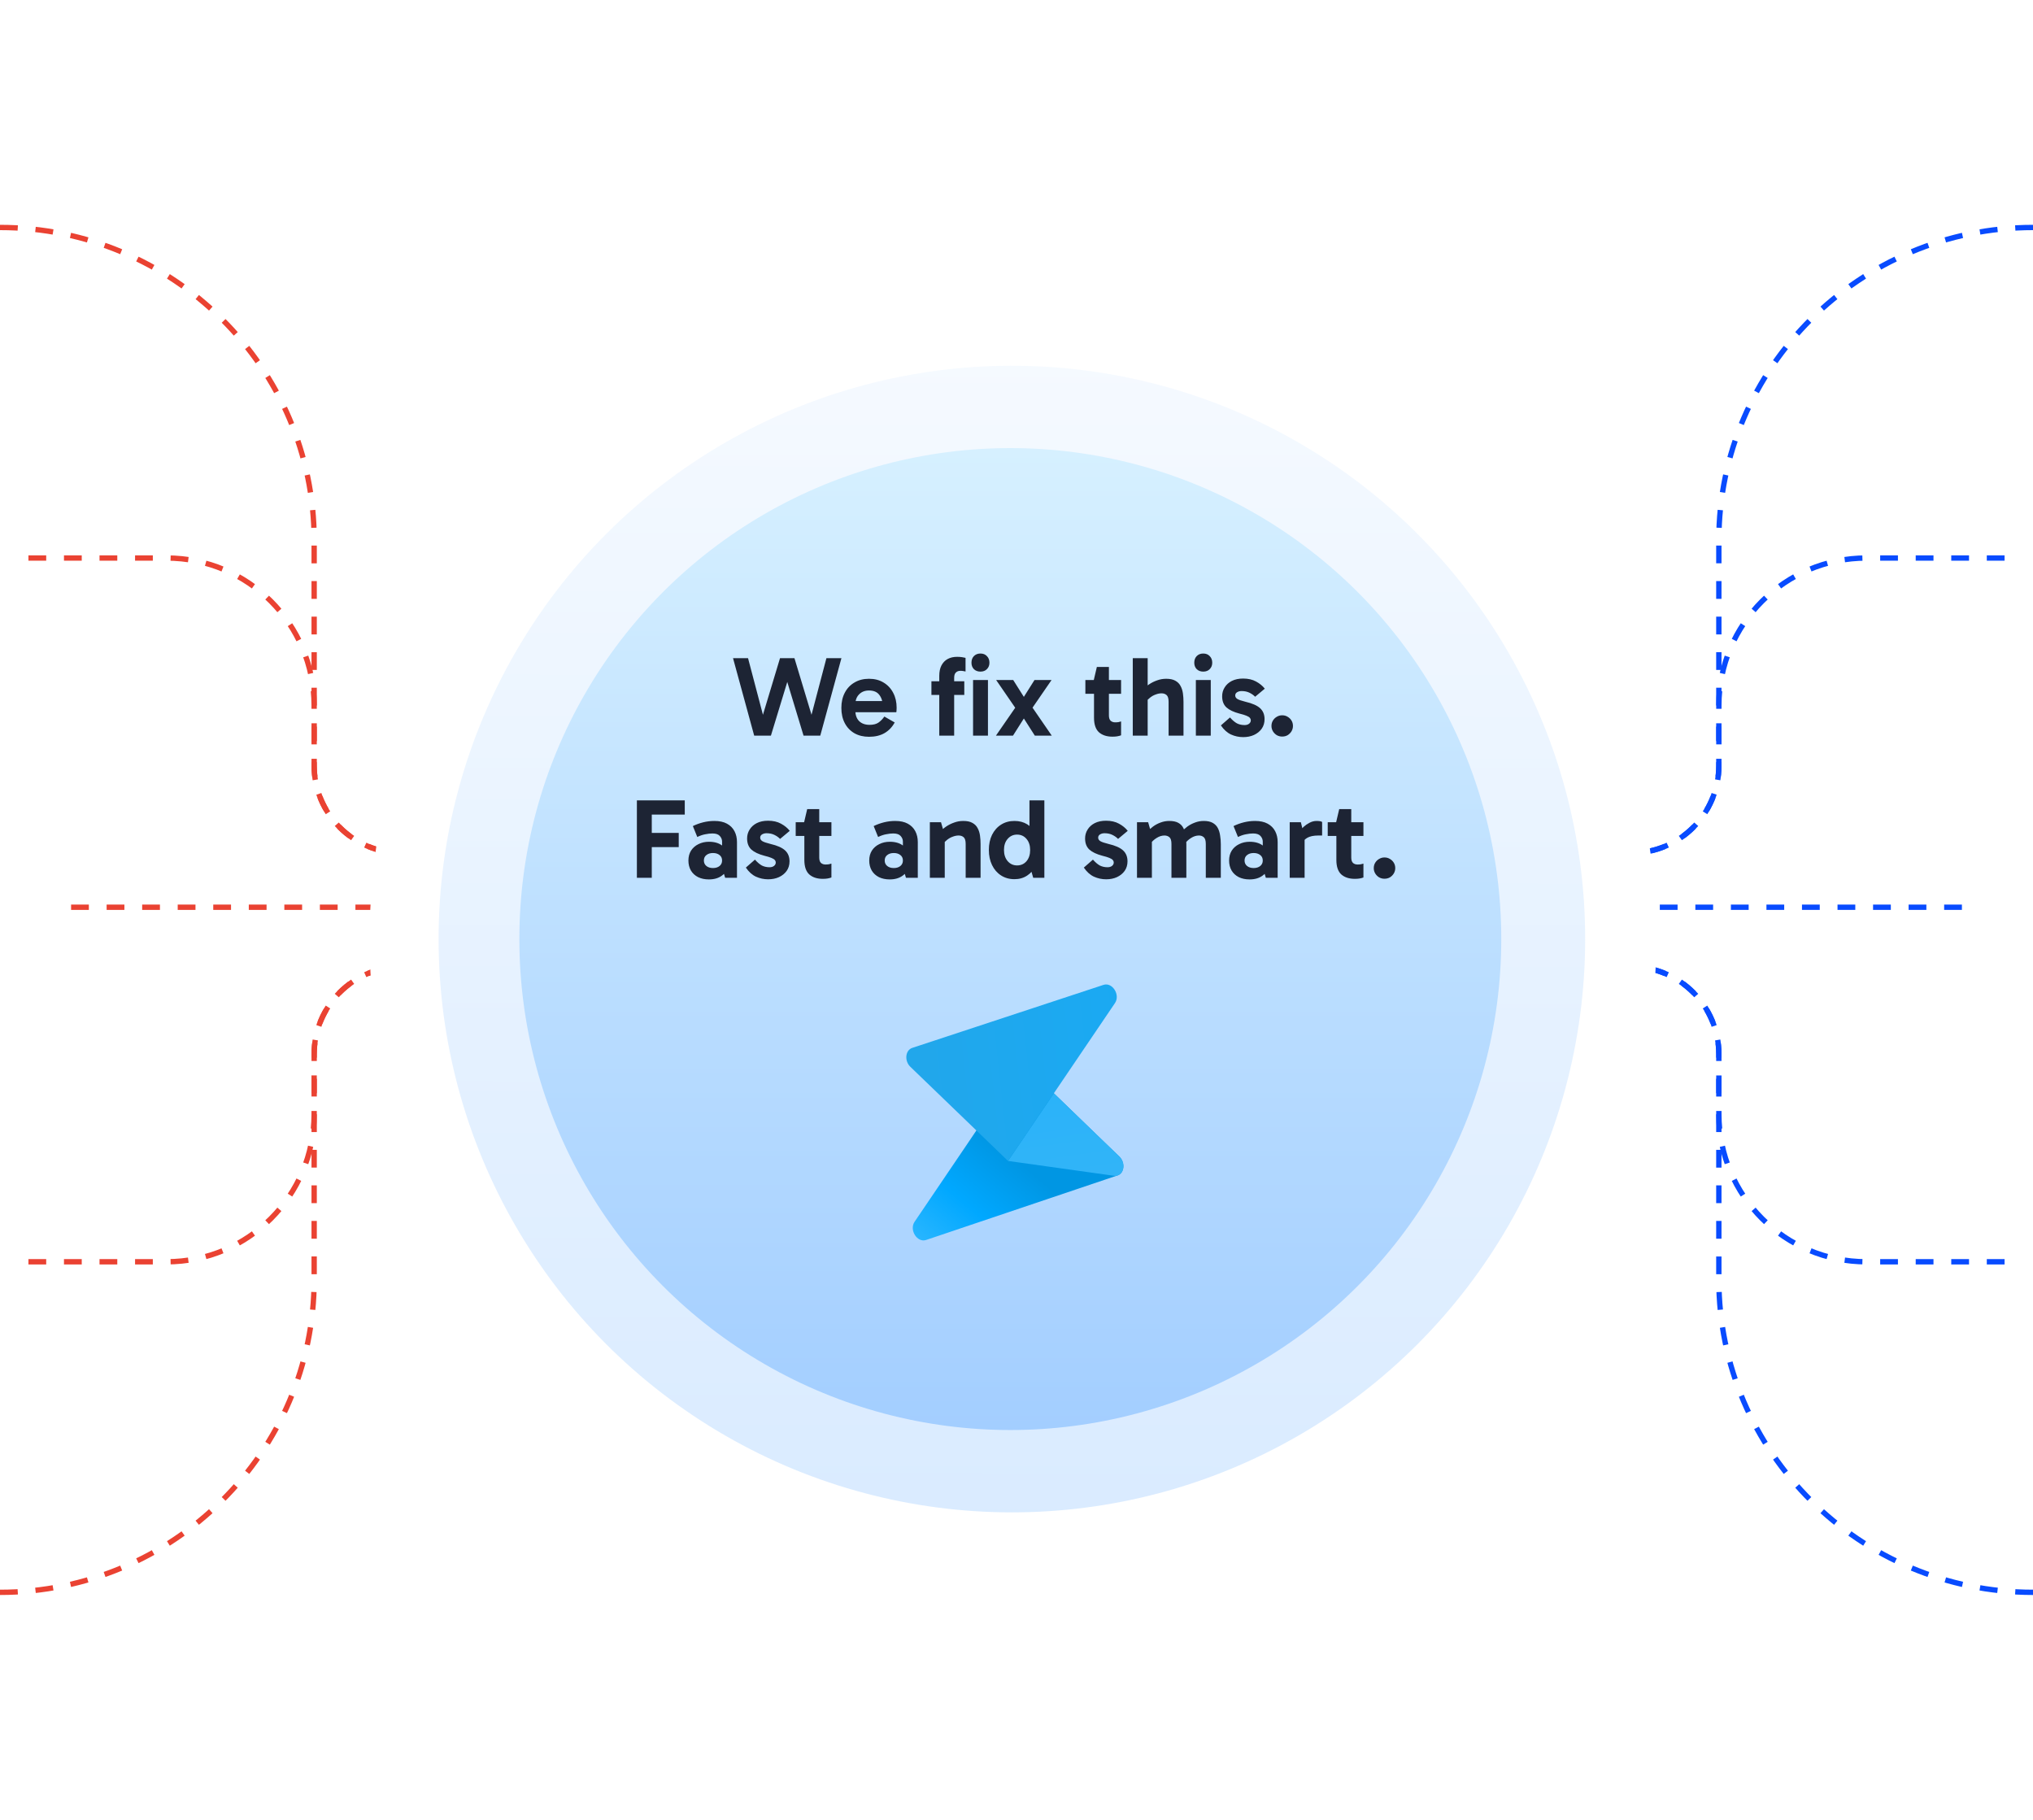 <svg width="572" height="512" viewBox="0 0 572 512" fill="none" xmlns="http://www.w3.org/2000/svg">
<line x1="20" y1="255.25" x2="209" y2="255.25" stroke="#EA4232" stroke-width="1.5" stroke-dasharray="5 5"/>
<path d="M8 355L46.883 355C69.803 355 88.383 336.42 88.383 313.5L88.383 296.617C88.383 283.021 99.404 272 113 272V272" stroke="#EA4232" stroke-width="1.5" stroke-dasharray="5 5"/>
<path d="M8 157L46.883 157C69.803 157 88.383 175.58 88.383 198.5L88.383 215.383C88.383 228.979 99.404 240 113 240V240" stroke="#EA4232" stroke-width="1.5" stroke-dasharray="5 5"/>
<path d="M1.68289e-05 448V448C48.601 448 88.391 408.601 88.391 360L88.391 296.609C88.391 283.018 99.409 272 113 272V272" stroke="#EA4232" stroke-width="1.5" stroke-dasharray="5 5"/>
<path d="M1.67852e-05 64V64C48.601 64 88.391 103.399 88.391 152L88.391 215.391C88.391 228.982 99.409 240 113 240V240" stroke="#EA4232" stroke-width="1.5" stroke-dasharray="5 5"/>
<line y1="-0.75" x2="189" y2="-0.75" transform="matrix(-1 -8.74228e-08 -8.74228e-08 1 552 256)" stroke="#084BFF" stroke-width="1.5" stroke-dasharray="5 5"/>
<path d="M564 355L525.117 355C502.197 355 483.617 336.42 483.617 313.5L483.617 296.617C483.617 283.021 472.596 272 459 272V272" stroke="#084BFF" stroke-width="1.5" stroke-dasharray="5 5"/>
<path d="M564 157L525.117 157C502.197 157 483.617 175.58 483.617 198.5L483.617 215.383C483.617 228.979 472.596 240 459 240V240" stroke="#084BFF" stroke-width="1.5" stroke-dasharray="5 5"/>
<path d="M572 448V448C523.399 448 483.609 408.601 483.609 360L483.609 296.609C483.609 283.018 472.591 272 459 272V272" stroke="#084BFF" stroke-width="1.5" stroke-dasharray="5 5"/>
<path d="M572 64V64C523.399 64 483.609 103.399 483.609 152L483.609 215.391C483.609 228.982 472.591 240 459 240V240" stroke="#084BFF" stroke-width="1.5" stroke-dasharray="5 5"/>
<g filter="url(#filter0_d_137_68)">
<circle cx="285" cy="255.973" r="181" transform="rotate(135 285 255.973)" fill="white"/>
</g>
<g filter="url(#filter1_d_137_68)">
<circle cx="284.701" cy="255.975" r="161.298" fill="url(#paint0_linear_137_68)" fill-opacity="0.8"/>
</g>
<g filter="url(#filter2_d_137_68)">
<circle cx="284.261" cy="255.976" r="138.134" fill="url(#paint1_linear_137_68)"/>
</g>
<path d="M226.085 206.973L220.325 187.965L219.461 185.181H223.525L229.413 204.701L227.429 204.509L232.517 185.181H236.741L230.789 206.973H226.085ZM212.197 206.973L206.245 185.181H210.469L215.557 204.509L213.573 204.701L219.461 185.181H223.525L222.693 187.965L216.901 206.973H212.197ZM244.499 207.293C242.942 207.293 241.577 206.962 240.403 206.301C239.23 205.618 238.323 204.669 237.683 203.453C237.043 202.237 236.723 200.807 236.723 199.165C236.723 197.543 237.043 196.125 237.683 194.909C238.323 193.671 239.23 192.711 240.403 192.029C241.577 191.325 242.942 190.973 244.499 190.973C246.078 190.973 247.443 191.325 248.595 192.029C249.769 192.733 250.675 193.703 251.315 194.941C251.955 196.157 252.275 197.554 252.275 199.133C252.275 199.367 252.265 199.602 252.243 199.837C252.243 200.05 252.222 200.231 252.179 200.381H240.147V197.245H249.011L248.371 198.749C248.371 197.426 248.051 196.349 247.411 195.517C246.793 194.685 245.822 194.269 244.499 194.269C243.347 194.269 242.419 194.631 241.715 195.357C241.011 196.061 240.659 197.01 240.659 198.205V199.901C240.659 201.159 241.011 202.151 241.715 202.877C242.441 203.581 243.422 203.933 244.659 203.933C245.747 203.933 246.601 203.709 247.219 203.261C247.838 202.813 248.371 202.258 248.819 201.597L251.731 203.261C251.027 204.562 250.067 205.565 248.851 206.269C247.657 206.951 246.206 207.293 244.499 207.293ZM264.271 206.973V190.141C264.271 188.989 264.474 188.018 264.879 187.229C265.306 186.418 265.893 185.81 266.639 185.405C267.386 184.999 268.271 184.797 269.295 184.797C269.807 184.797 270.266 184.829 270.671 184.893C271.077 184.957 271.407 185.021 271.663 185.085V188.925C271.45 188.882 271.226 188.839 270.991 188.797C270.778 188.754 270.522 188.733 270.223 188.733C269.69 188.733 269.263 188.893 268.943 189.213C268.623 189.511 268.463 190.013 268.463 190.717V206.973H264.271ZM271.311 195.517H262.063V191.677H271.311V195.517ZM277.97 206.973H273.778V191.325H277.97V206.973ZM273.33 186.461C273.33 185.693 273.554 185.074 274.002 184.605C274.471 184.114 275.09 183.869 275.858 183.869C276.626 183.869 277.234 184.114 277.682 184.605C278.151 185.074 278.386 185.693 278.386 186.461C278.386 187.186 278.151 187.783 277.682 188.253C277.234 188.722 276.626 188.957 275.858 188.957C275.09 188.957 274.471 188.722 274.002 188.253C273.554 187.783 273.33 187.186 273.33 186.461ZM291.156 206.973L287.476 201.213H288.66L285.012 206.973H280.212L286.164 198.365L286.196 199.933L280.276 191.325H285.076L288.692 197.053H287.444L291.06 191.325H295.86L289.94 199.933L290.004 198.365L295.924 206.973H291.156ZM312.993 207.261C311.393 207.261 310.124 206.845 309.185 206.013C308.268 205.159 307.809 203.805 307.809 201.949V191.517L307.745 191.325L308.609 187.645H312.001V201.277C312.001 201.959 312.161 202.461 312.481 202.781C312.823 203.079 313.249 203.229 313.761 203.229C314.103 203.229 314.412 203.207 314.689 203.165C314.967 203.101 315.212 203.037 315.425 202.973V206.877C315.084 207.005 314.721 207.101 314.337 207.165C313.953 207.229 313.505 207.261 312.993 207.261ZM305.377 195.197V191.325H315.425V195.197H305.377ZM318.714 206.973V185.181H322.906V206.973H318.714ZM328.794 206.973V197.469C328.794 196.509 328.602 195.869 328.218 195.549C327.855 195.229 327.386 195.069 326.81 195.069C326.277 195.069 325.733 195.175 325.178 195.389C324.623 195.581 324.101 195.869 323.61 196.253C323.141 196.615 322.735 197.031 322.394 197.501L321.37 194.269C321.925 193.629 322.554 193.063 323.258 192.573C323.983 192.082 324.751 191.698 325.562 191.421C326.373 191.122 327.226 190.973 328.122 190.973C329.189 190.973 330.042 191.154 330.682 191.517C331.343 191.879 331.834 192.37 332.154 192.989C332.495 193.607 332.719 194.311 332.826 195.101C332.933 195.869 332.986 196.669 332.986 197.501V206.973H328.794ZM340.657 206.973H336.465V191.325H340.657V206.973ZM336.017 186.461C336.017 185.693 336.241 185.074 336.689 184.605C337.159 184.114 337.777 183.869 338.545 183.869C339.313 183.869 339.921 184.114 340.369 184.605C340.839 185.074 341.073 185.693 341.073 186.461C341.073 187.186 340.839 187.783 340.369 188.253C339.921 188.722 339.313 188.957 338.545 188.957C337.777 188.957 337.159 188.722 336.689 188.253C336.241 187.783 336.017 187.186 336.017 186.461ZM349.78 207.389C348.585 207.389 347.444 207.143 346.356 206.653C345.289 206.162 344.34 205.309 343.508 204.093L346.068 201.853C346.75 202.621 347.401 203.175 348.02 203.517C348.66 203.837 349.374 203.997 350.164 203.997C350.697 203.997 351.124 203.869 351.444 203.613C351.764 203.357 351.924 203.037 351.924 202.653C351.924 202.397 351.838 202.173 351.668 201.981C351.497 201.767 351.177 201.565 350.708 201.373C350.26 201.181 349.598 200.978 348.724 200.765C347.102 200.338 345.886 199.762 345.076 199.037C344.265 198.29 343.86 197.245 343.86 195.901C343.86 194.983 344.094 194.151 344.564 193.405C345.033 192.637 345.705 192.029 346.58 191.581C347.476 191.133 348.532 190.909 349.748 190.909C351.177 190.909 352.393 191.186 353.396 191.741C354.42 192.295 355.241 192.967 355.86 193.757L353.14 196.029C352.734 195.602 352.212 195.229 351.572 194.909C350.932 194.589 350.185 194.429 349.332 194.429C348.862 194.429 348.446 194.535 348.084 194.749C347.721 194.962 347.54 195.271 347.54 195.677C347.54 196.061 347.732 196.381 348.116 196.637C348.521 196.893 349.289 197.159 350.42 197.437C352.34 197.885 353.716 198.493 354.548 199.261C355.38 200.029 355.796 201.053 355.796 202.333C355.796 203.357 355.529 204.253 354.996 205.021C354.462 205.767 353.737 206.354 352.82 206.781C351.924 207.186 350.91 207.389 349.78 207.389ZM360.744 207.229C360.211 207.229 359.709 207.101 359.24 206.845C358.792 206.567 358.429 206.205 358.152 205.757C357.875 205.287 357.736 204.786 357.736 204.253C357.736 203.677 357.875 203.165 358.152 202.717C358.429 202.269 358.792 201.917 359.24 201.661C359.709 201.383 360.211 201.245 360.744 201.245C361.32 201.245 361.832 201.383 362.28 201.661C362.728 201.917 363.091 202.269 363.368 202.717C363.645 203.165 363.784 203.677 363.784 204.253C363.784 204.786 363.645 205.287 363.368 205.757C363.091 206.205 362.728 206.567 362.28 206.845C361.832 207.101 361.32 207.229 360.744 207.229ZM182.232 238.333V234.333H190.968V238.333H182.232ZM183.384 246.973H179.192V225.181H192.664V229.181H182.04L183.384 227.549V246.973ZM199.451 247.421C198.299 247.421 197.286 247.207 196.411 246.781C195.537 246.333 194.865 245.714 194.395 244.925C193.926 244.114 193.691 243.175 193.691 242.109C193.691 241.042 193.937 240.114 194.427 239.325C194.939 238.535 195.633 237.927 196.507 237.501C197.382 237.053 198.374 236.829 199.483 236.829C200.998 236.829 202.225 237.181 203.163 237.885C204.123 238.567 204.774 239.549 205.115 240.829L203.163 240.573V236.797C203.163 236.199 202.95 235.666 202.523 235.197C202.097 234.727 201.403 234.493 200.443 234.493C199.846 234.493 199.185 234.567 198.459 234.717C197.734 234.845 196.977 235.101 196.187 235.485L194.939 232.413C195.857 231.965 196.827 231.613 197.851 231.357C198.897 231.101 199.942 230.973 200.987 230.973C202.417 230.973 203.601 231.229 204.539 231.741C205.478 232.253 206.182 232.957 206.651 233.853C207.121 234.749 207.355 235.773 207.355 236.925V246.973H204.027L203.131 243.997L205.115 243.421C204.753 244.679 204.081 245.661 203.099 246.365C202.139 247.069 200.923 247.421 199.451 247.421ZM200.603 244.221C201.371 244.221 201.99 244.029 202.459 243.645C202.929 243.261 203.163 242.749 203.163 242.109C203.163 241.447 202.929 240.935 202.459 240.573C201.99 240.189 201.371 239.997 200.603 239.997C199.835 239.997 199.217 240.189 198.747 240.573C198.278 240.935 198.043 241.447 198.043 242.109C198.043 242.749 198.278 243.261 198.747 243.645C199.217 244.029 199.835 244.221 200.603 244.221ZM216.123 247.389C214.929 247.389 213.787 247.143 212.699 246.653C211.633 246.162 210.683 245.309 209.851 244.093L212.411 241.853C213.094 242.621 213.745 243.175 214.363 243.517C215.003 243.837 215.718 243.997 216.507 243.997C217.041 243.997 217.467 243.869 217.787 243.613C218.107 243.357 218.267 243.037 218.267 242.653C218.267 242.397 218.182 242.173 218.011 241.981C217.841 241.767 217.521 241.565 217.051 241.373C216.603 241.181 215.942 240.978 215.067 240.765C213.446 240.338 212.23 239.762 211.419 239.037C210.609 238.29 210.203 237.245 210.203 235.901C210.203 234.983 210.438 234.151 210.907 233.405C211.377 232.637 212.049 232.029 212.923 231.581C213.819 231.133 214.875 230.909 216.091 230.909C217.521 230.909 218.737 231.186 219.739 231.741C220.763 232.295 221.585 232.967 222.203 233.757L219.483 236.029C219.078 235.602 218.555 235.229 217.915 234.909C217.275 234.589 216.529 234.429 215.675 234.429C215.206 234.429 214.79 234.535 214.427 234.749C214.065 234.962 213.883 235.271 213.883 235.677C213.883 236.061 214.075 236.381 214.459 236.637C214.865 236.893 215.633 237.159 216.763 237.437C218.683 237.885 220.059 238.493 220.891 239.261C221.723 240.029 222.139 241.053 222.139 242.333C222.139 243.357 221.873 244.253 221.339 245.021C220.806 245.767 220.081 246.354 219.163 246.781C218.267 247.186 217.254 247.389 216.123 247.389ZM231.493 247.261C229.893 247.261 228.624 246.845 227.685 246.013C226.768 245.159 226.309 243.805 226.309 241.949V231.517L226.245 231.325L227.109 227.645H230.501V241.277C230.501 241.959 230.661 242.461 230.981 242.781C231.323 243.079 231.749 243.229 232.261 243.229C232.603 243.229 232.912 243.207 233.189 243.165C233.467 243.101 233.712 243.037 233.925 242.973V246.877C233.584 247.005 233.221 247.101 232.837 247.165C232.453 247.229 232.005 247.261 231.493 247.261ZM223.877 235.197V231.325H233.925V235.197H223.877ZM250.326 247.421C249.174 247.421 248.161 247.207 247.286 246.781C246.412 246.333 245.74 245.714 245.27 244.925C244.801 244.114 244.566 243.175 244.566 242.109C244.566 241.042 244.812 240.114 245.302 239.325C245.814 238.535 246.508 237.927 247.382 237.501C248.257 237.053 249.249 236.829 250.358 236.829C251.873 236.829 253.1 237.181 254.038 237.885C254.998 238.567 255.649 239.549 255.99 240.829L254.038 240.573V236.797C254.038 236.199 253.825 235.666 253.398 235.197C252.972 234.727 252.278 234.493 251.318 234.493C250.721 234.493 250.06 234.567 249.334 234.717C248.609 234.845 247.852 235.101 247.062 235.485L245.814 232.413C246.732 231.965 247.702 231.613 248.726 231.357C249.772 231.101 250.817 230.973 251.862 230.973C253.292 230.973 254.476 231.229 255.414 231.741C256.353 232.253 257.057 232.957 257.526 233.853C257.996 234.749 258.23 235.773 258.23 236.925V246.973H254.902L254.006 243.997L255.99 243.421C255.628 244.679 254.956 245.661 253.974 246.365C253.014 247.069 251.798 247.421 250.326 247.421ZM251.478 244.221C252.246 244.221 252.865 244.029 253.334 243.645C253.804 243.261 254.038 242.749 254.038 242.109C254.038 241.447 253.804 240.935 253.334 240.573C252.865 240.189 252.246 239.997 251.478 239.997C250.71 239.997 250.092 240.189 249.622 240.573C249.153 240.935 248.918 241.447 248.918 242.109C248.918 242.749 249.153 243.261 249.622 243.645C250.092 244.029 250.71 244.221 251.478 244.221ZM271.028 230.973C272.095 230.973 272.948 231.154 273.588 231.517C274.249 231.879 274.74 232.37 275.06 232.989C275.401 233.607 275.625 234.311 275.732 235.101C275.839 235.869 275.892 236.669 275.892 237.501V246.973H271.7V237.469C271.7 236.509 271.508 235.869 271.124 235.549C270.761 235.229 270.292 235.069 269.716 235.069C269.183 235.069 268.639 235.175 268.084 235.389C267.529 235.581 267.007 235.869 266.516 236.253C266.047 236.615 265.641 237.031 265.3 237.501L264.756 235.325H265.812V246.973H261.62V231.325H264.756L265.62 234.333L264.276 234.269C264.831 233.629 265.46 233.063 266.164 232.573C266.889 232.082 267.657 231.698 268.468 231.421C269.279 231.122 270.132 230.973 271.028 230.973ZM285.423 247.357C283.994 247.357 282.735 247.005 281.647 246.301C280.559 245.597 279.717 244.626 279.119 243.389C278.522 242.151 278.223 240.733 278.223 239.133C278.223 237.511 278.522 236.093 279.119 234.877C279.738 233.639 280.591 232.679 281.679 231.997C282.767 231.314 284.015 230.973 285.423 230.973C286.81 230.973 288.015 231.293 289.039 231.933C290.063 232.573 290.863 233.501 291.439 234.717C292.015 235.933 292.303 237.405 292.303 239.133C292.303 240.797 292.015 242.247 291.439 243.485C290.863 244.701 290.053 245.65 289.007 246.333C287.983 247.015 286.789 247.357 285.423 247.357ZM286.159 243.485C287.247 243.485 288.133 243.09 288.815 242.301C289.498 241.49 289.839 240.445 289.839 239.165C289.839 237.863 289.498 236.818 288.815 236.029C288.133 235.218 287.247 234.813 286.159 234.813C285.093 234.813 284.207 235.218 283.503 236.029C282.821 236.818 282.479 237.853 282.479 239.133C282.479 240.413 282.821 241.458 283.503 242.269C284.207 243.079 285.093 243.485 286.159 243.485ZM290.703 246.973L289.647 243.261H289.935V235.421H289.647V225.181H293.839V246.973H290.703ZM311.217 247.389C310.022 247.389 308.881 247.143 307.793 246.653C306.726 246.162 305.777 245.309 304.945 244.093L307.505 241.853C308.188 242.621 308.838 243.175 309.457 243.517C310.097 243.837 310.812 243.997 311.601 243.997C312.134 243.997 312.561 243.869 312.881 243.613C313.201 243.357 313.361 243.037 313.361 242.653C313.361 242.397 313.276 242.173 313.105 241.981C312.934 241.767 312.614 241.565 312.145 241.373C311.697 241.181 311.036 240.978 310.161 240.765C308.54 240.338 307.324 239.762 306.513 239.037C305.702 238.29 305.297 237.245 305.297 235.901C305.297 234.983 305.532 234.151 306.001 233.405C306.47 232.637 307.142 232.029 308.017 231.581C308.913 231.133 309.969 230.909 311.185 230.909C312.614 230.909 313.83 231.186 314.833 231.741C315.857 232.295 316.678 232.967 317.297 233.757L314.577 236.029C314.172 235.602 313.649 235.229 313.009 234.909C312.369 234.589 311.622 234.429 310.769 234.429C310.3 234.429 309.884 234.535 309.521 234.749C309.158 234.962 308.977 235.271 308.977 235.677C308.977 236.061 309.169 236.381 309.553 236.637C309.958 236.893 310.726 237.159 311.857 237.437C313.777 237.885 315.153 238.493 315.985 239.261C316.817 240.029 317.233 241.053 317.233 242.333C317.233 243.357 316.966 244.253 316.433 245.021C315.9 245.767 315.174 246.354 314.257 246.781C313.361 247.186 312.348 247.389 311.217 247.389ZM319.901 246.973V231.325H323.037L323.901 234.333L322.557 234.269C323.112 233.629 323.72 233.063 324.381 232.573C325.043 232.082 325.757 231.698 326.525 231.421C327.315 231.122 328.136 230.973 328.989 230.973C330.056 230.973 330.909 231.154 331.549 231.517C332.189 231.879 332.659 232.37 332.957 232.989C333.277 233.607 333.491 234.311 333.597 235.101C333.725 235.869 333.789 236.669 333.789 237.501V246.973H329.597V237.469C329.597 236.509 329.405 235.869 329.021 235.549C328.637 235.229 328.179 235.069 327.645 235.069C326.877 235.069 326.131 235.303 325.405 235.773C324.68 236.221 324.072 236.797 323.581 237.501L323.037 235.325H324.093V246.973H319.901ZM339.261 246.973V237.469C339.261 236.509 339.069 235.869 338.685 235.549C338.323 235.229 337.875 235.069 337.341 235.069C336.573 235.069 335.827 235.303 335.101 235.773C334.376 236.221 333.768 236.797 333.277 237.501L332.221 234.269C332.776 233.629 333.384 233.063 334.045 232.573C334.728 232.082 335.453 231.698 336.221 231.421C337.011 231.122 337.832 230.973 338.685 230.973C339.731 230.973 340.573 231.154 341.213 231.517C341.853 231.879 342.333 232.37 342.653 232.989C342.973 233.607 343.187 234.311 343.293 235.101C343.421 235.869 343.485 236.669 343.485 237.501V246.973H339.261ZM351.576 247.421C350.424 247.421 349.411 247.207 348.536 246.781C347.662 246.333 346.99 245.714 346.52 244.925C346.051 244.114 345.816 243.175 345.816 242.109C345.816 241.042 346.062 240.114 346.552 239.325C347.064 238.535 347.758 237.927 348.632 237.501C349.507 237.053 350.499 236.829 351.608 236.829C353.123 236.829 354.35 237.181 355.288 237.885C356.248 238.567 356.899 239.549 357.24 240.829L355.288 240.573V236.797C355.288 236.199 355.075 235.666 354.648 235.197C354.222 234.727 353.528 234.493 352.568 234.493C351.971 234.493 351.31 234.567 350.584 234.717C349.859 234.845 349.102 235.101 348.312 235.485L347.064 232.413C347.982 231.965 348.952 231.613 349.976 231.357C351.022 231.101 352.067 230.973 353.112 230.973C354.542 230.973 355.726 231.229 356.664 231.741C357.603 232.253 358.307 232.957 358.776 233.853C359.246 234.749 359.48 235.773 359.48 236.925V246.973H356.152L355.256 243.997L357.24 243.421C356.878 244.679 356.206 245.661 355.224 246.365C354.264 247.069 353.048 247.421 351.576 247.421ZM352.728 244.221C353.496 244.221 354.115 244.029 354.584 243.645C355.054 243.261 355.288 242.749 355.288 242.109C355.288 241.447 355.054 240.935 354.584 240.573C354.115 240.189 353.496 239.997 352.728 239.997C351.96 239.997 351.342 240.189 350.872 240.573C350.403 240.935 350.168 241.447 350.168 242.109C350.168 242.749 350.403 243.261 350.872 243.645C351.342 244.029 351.96 244.221 352.728 244.221ZM366.006 231.325L367.062 235.645V246.973H362.87V231.325H366.006ZM366.198 237.789L365.43 237.437V234.237L365.718 233.885C365.953 233.501 366.305 233.085 366.774 232.637C367.265 232.189 367.819 231.805 368.438 231.485C369.078 231.143 369.739 230.973 370.422 230.973C370.763 230.973 371.073 230.994 371.35 231.037C371.627 231.079 371.841 231.154 371.99 231.261V235.069H370.966C369.579 235.069 368.513 235.293 367.766 235.741C367.019 236.167 366.497 236.85 366.198 237.789ZM381.181 247.261C379.581 247.261 378.312 246.845 377.373 246.013C376.456 245.159 375.997 243.805 375.997 241.949V231.517L375.933 231.325L376.797 227.645H380.189V241.277C380.189 241.959 380.349 242.461 380.669 242.781C381.01 243.079 381.437 243.229 381.949 243.229C382.29 243.229 382.6 243.207 382.877 243.165C383.154 243.101 383.4 243.037 383.613 242.973V246.877C383.272 247.005 382.909 247.101 382.525 247.165C382.141 247.229 381.693 247.261 381.181 247.261ZM373.565 235.197V231.325H383.613V235.197H373.565ZM389.525 247.229C388.992 247.229 388.491 247.101 388.021 246.845C387.573 246.567 387.211 246.205 386.933 245.757C386.656 245.287 386.517 244.786 386.517 244.253C386.517 243.677 386.656 243.165 386.933 242.717C387.211 242.269 387.573 241.917 388.021 241.661C388.491 241.383 388.992 241.245 389.525 241.245C390.101 241.245 390.613 241.383 391.061 241.661C391.509 241.917 391.872 242.269 392.149 242.717C392.427 243.165 392.565 243.677 392.565 244.253C392.565 244.786 392.427 245.287 392.149 245.757C391.872 246.205 391.509 246.567 391.061 246.845C390.613 247.101 390.101 247.229 389.525 247.229Z" fill="#1D2434"/>
<path d="M315.086 325.557L315.096 325.547L308.692 319.373L308.682 319.382L308.377 319.07L287.592 298.965L271.921 322.196L257.323 343.747C255.759 346.052 258.061 349.706 260.559 348.866L314.427 330.705C316.424 330.041 316.552 327.129 315.086 325.557Z" fill="url(#paint2_linear_137_68)"/>
<path d="M296.508 307.61L283.621 326.631L313.418 330.802C316.024 331.174 317.087 327.461 314.962 325.41L296.508 307.61Z" fill="url(#paint3_linear_137_68)"/>
<path d="M256.127 300.136L283.612 326.63L313.704 282.22C315.268 279.914 312.976 276.27 310.477 277.091L256.668 294.822C254.711 295.467 254.406 298.476 256.127 300.136Z" fill="url(#paint4_linear_137_68)"/>
<defs>
<filter id="filter0_d_137_68" x="51.346" y="30.545" width="467.309" height="467.309" filterUnits="userSpaceOnUse" color-interpolation-filters="sRGB">
<feFlood flood-opacity="0" result="BackgroundImageFix"/>
<feColorMatrix in="SourceAlpha" type="matrix" values="0 0 0 0 0 0 0 0 0 0 0 0 0 0 0 0 0 0 127 0" result="hardAlpha"/>
<feOffset dy="8.227"/>
<feGaussianBlur stdDeviation="26.327"/>
<feColorMatrix type="matrix" values="0 0 0 0 0.157 0 0 0 0 0.373 0 0 0 0 0.961 0 0 0 0.08 0"/>
<feBlend mode="normal" in2="BackgroundImageFix" result="effect1_dropShadow_137_68"/>
<feBlend mode="normal" in="SourceGraphic" in2="effect1_dropShadow_137_68" result="shape"/>
</filter>
<filter id="filter1_d_137_68" x="70.748" y="50.249" width="427.906" height="427.906" filterUnits="userSpaceOnUse" color-interpolation-filters="sRGB">
<feFlood flood-opacity="0" result="BackgroundImageFix"/>
<feColorMatrix in="SourceAlpha" type="matrix" values="0 0 0 0 0 0 0 0 0 0 0 0 0 0 0 0 0 0 127 0" result="hardAlpha"/>
<feOffset dy="8.227"/>
<feGaussianBlur stdDeviation="26.327"/>
<feColorMatrix type="matrix" values="0 0 0 0 0.157 0 0 0 0 0.373 0 0 0 0 0.961 0 0 0 0.08 0"/>
<feBlend mode="normal" in2="BackgroundImageFix" result="effect1_dropShadow_137_68"/>
<feBlend mode="normal" in="SourceGraphic" in2="effect1_dropShadow_137_68" result="shape"/>
</filter>
<filter id="filter2_d_137_68" x="93.472" y="73.415" width="381.577" height="381.577" filterUnits="userSpaceOnUse" color-interpolation-filters="sRGB">
<feFlood flood-opacity="0" result="BackgroundImageFix"/>
<feColorMatrix in="SourceAlpha" type="matrix" values="0 0 0 0 0 0 0 0 0 0 0 0 0 0 0 0 0 0 127 0" result="hardAlpha"/>
<feOffset dy="8.227"/>
<feGaussianBlur stdDeviation="26.327"/>
<feColorMatrix type="matrix" values="0 0 0 0 0.157 0 0 0 0 0.373 0 0 0 0 0.961 0 0 0 0.08 0"/>
<feBlend mode="normal" in2="BackgroundImageFix" result="effect1_dropShadow_137_68"/>
<feBlend mode="normal" in="SourceGraphic" in2="effect1_dropShadow_137_68" result="shape"/>
</filter>
<linearGradient id="paint0_linear_137_68" x1="284.999" y1="-23.5" x2="284.701" y2="417.273" gradientUnits="userSpaceOnUse">
<stop stop-color="white"/>
<stop offset="1" stop-color="#D0E6FF"/>
</linearGradient>
<linearGradient id="paint1_linear_137_68" x1="284.261" y1="117.842" x2="284.261" y2="394.11" gradientUnits="userSpaceOnUse">
<stop stop-color="#D6F0FF"/>
<stop offset="1" stop-color="#A3CEFF"/>
</linearGradient>
<linearGradient id="paint2_linear_137_68" x1="289.362" y1="328.832" x2="232.682" y2="396.347" gradientUnits="userSpaceOnUse">
<stop offset="0.002" stop-color="#0096E3"/>
<stop offset="0.214" stop-color="#00A8FF"/>
<stop offset="0.379" stop-color="#24B4FF"/>
<stop offset="0.581" stop-color="#4CC2FF"/>
</linearGradient>
<linearGradient id="paint3_linear_137_68" x1="294.277" y1="288.197" x2="312.941" y2="420.068" gradientUnits="userSpaceOnUse">
<stop offset="0.013" stop-color="#26B2FA"/>
<stop offset="0.466" stop-color="#36B5F7"/>
</linearGradient>
<linearGradient id="paint4_linear_137_68" x1="260.326" y1="301.76" x2="334.322" y2="293.686" gradientUnits="userSpaceOnUse">
<stop stop-color="#21A7EB"/>
<stop offset="1" stop-color="#18AAF5"/>
</linearGradient>
</defs>
</svg>
